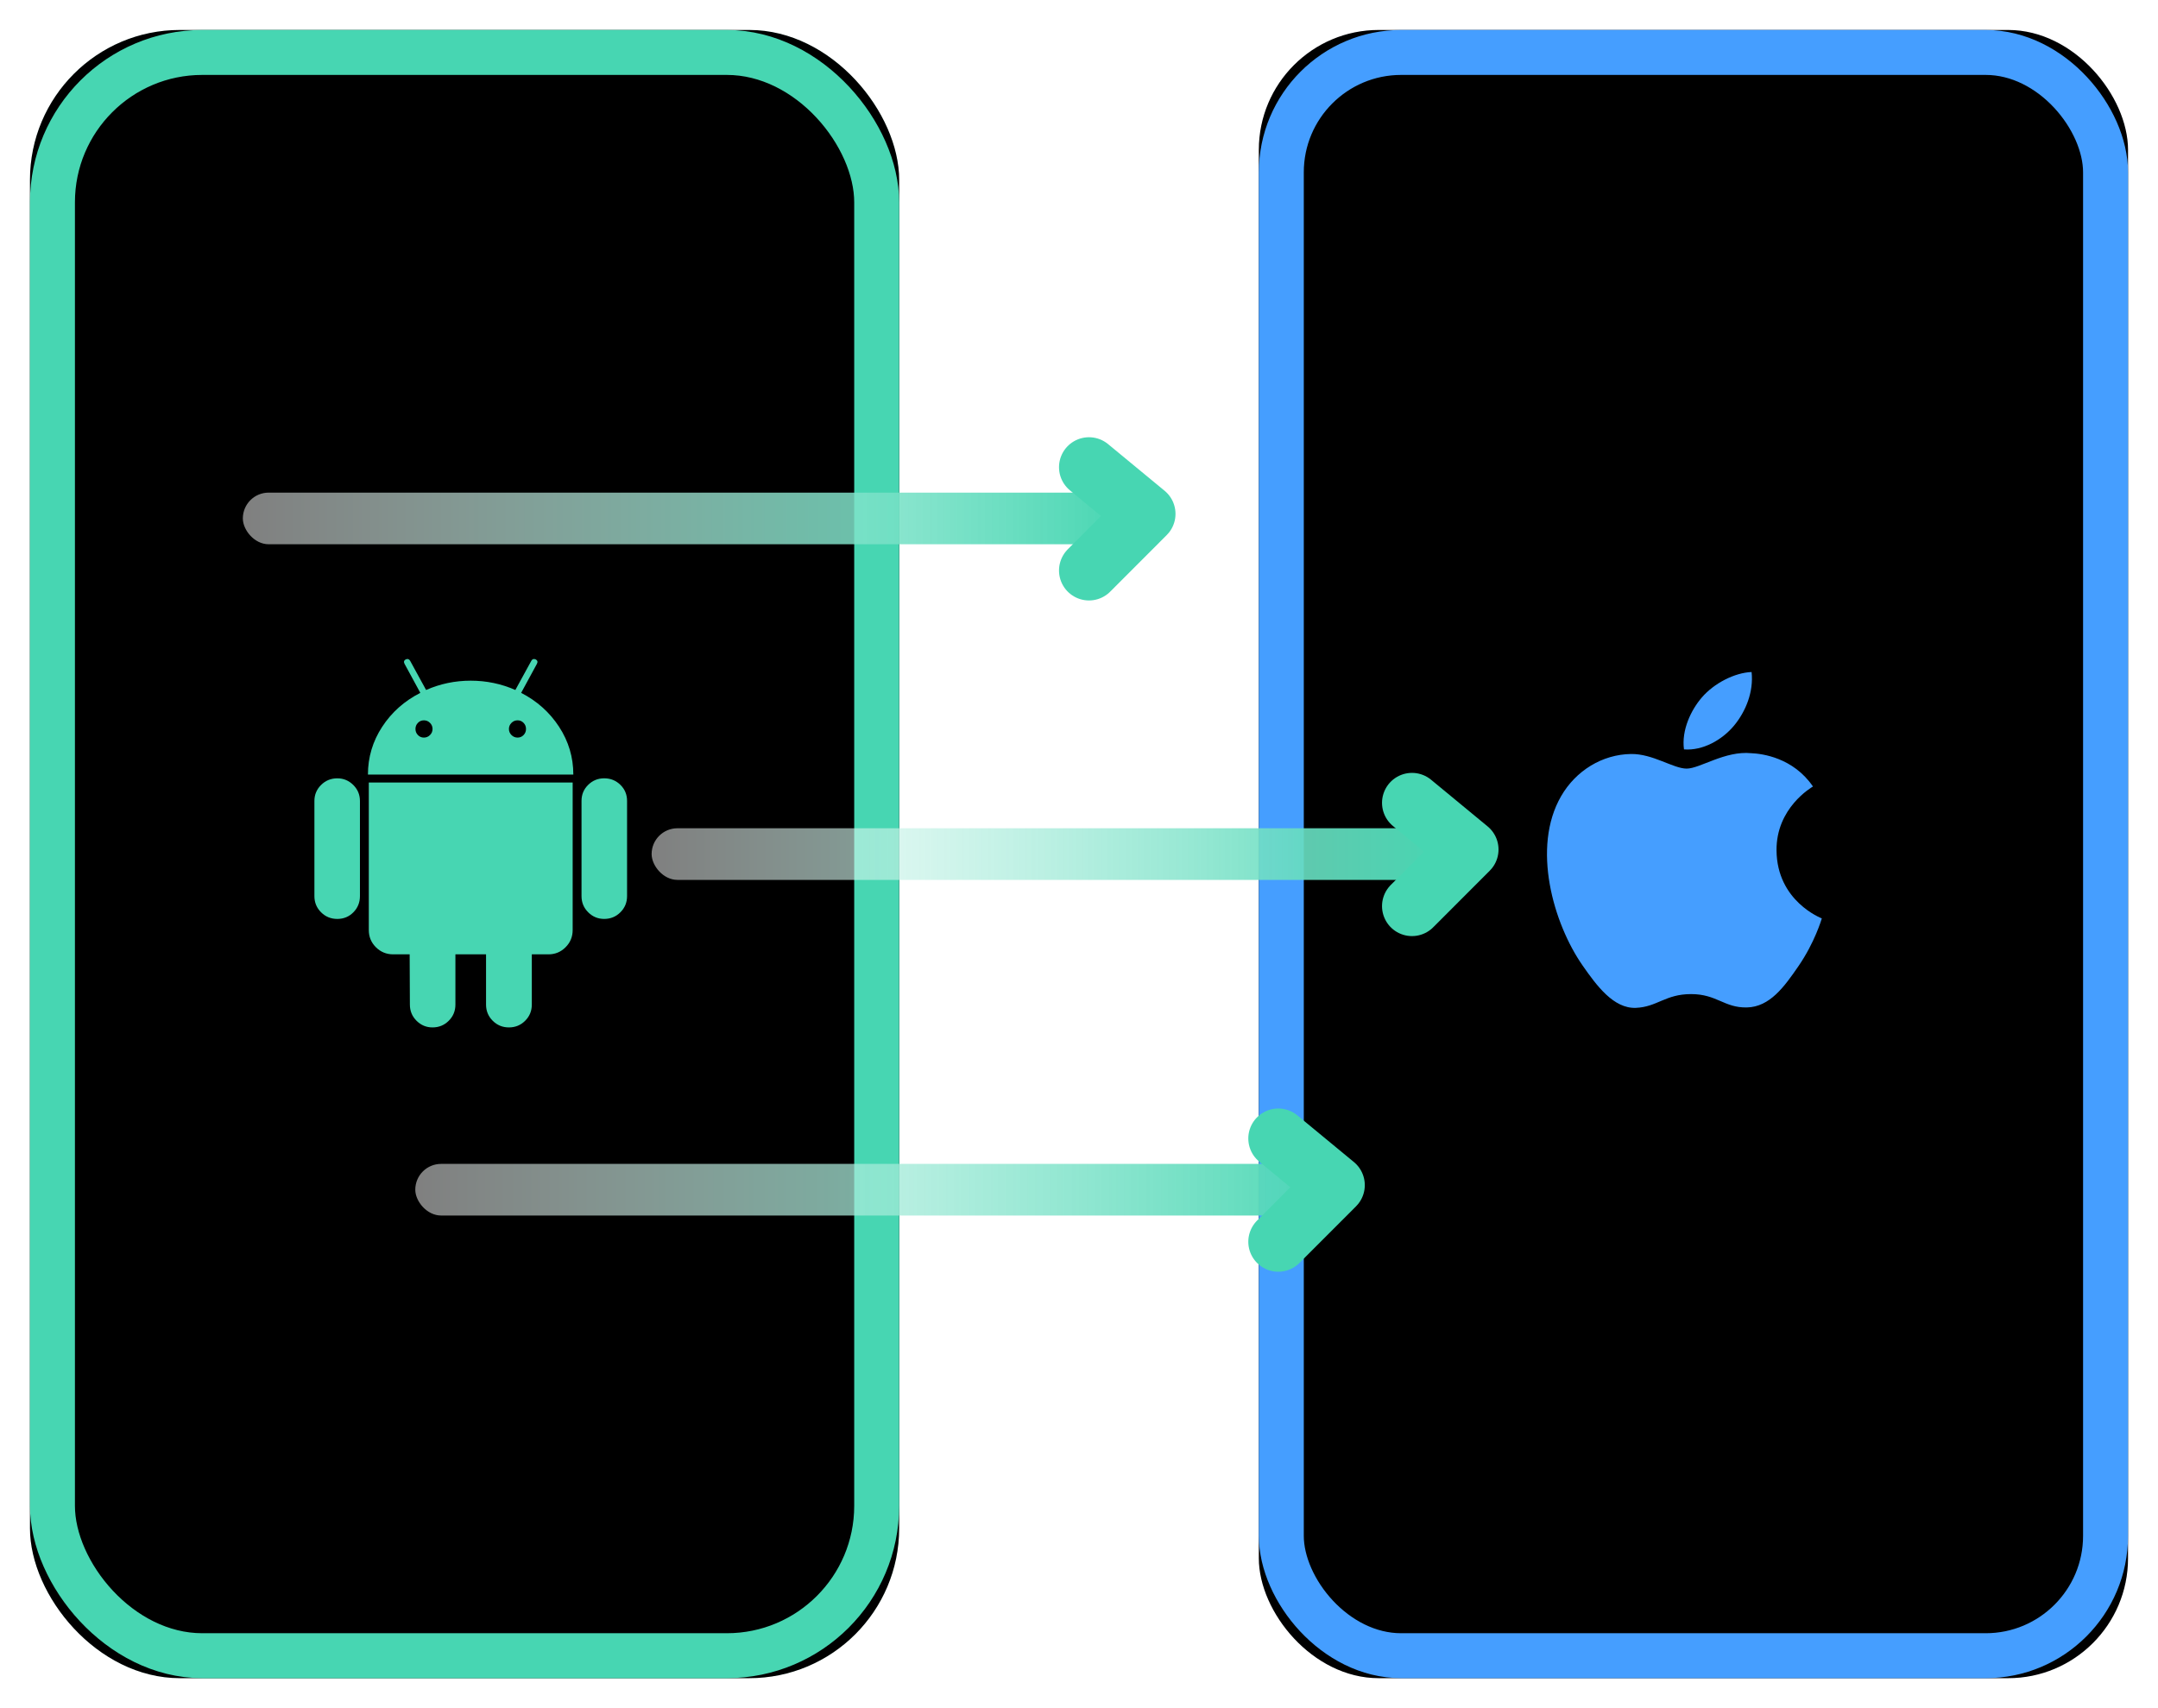 <?xml version="1.0" encoding="UTF-8"?>
<svg width="144px" height="114px" viewBox="0 0 144 114" version="1.1" xmlns="http://www.w3.org/2000/svg" xmlns:xlink="http://www.w3.org/1999/xlink">
    <title>WatsGo产品页面2023.2.20改版</title>
    <defs>
        <rect id="path-1" x="0" y="0" width="58" height="110" rx="10"></rect>
        <filter x="-6.9%" y="-3.6%" width="113.8%" height="107.3%" filterUnits="objectBoundingBox" id="filter-2">
            <feMorphology radius="2" operator="erode" in="SourceAlpha" result="shadowSpreadInner1"></feMorphology>
            <feGaussianBlur stdDeviation="3" in="shadowSpreadInner1" result="shadowBlurInner1"></feGaussianBlur>
            <feOffset dx="0" dy="0" in="shadowBlurInner1" result="shadowOffsetInner1"></feOffset>
            <feComposite in="shadowOffsetInner1" in2="SourceAlpha" operator="arithmetic" k2="-1" k3="1" result="shadowInnerInner1"></feComposite>
            <feColorMatrix values="0 0 0 0 1   0 0 0 0 1   0 0 0 0 1  0 0 0 0.5 0" type="matrix" in="shadowInnerInner1"></feColorMatrix>
        </filter>
        <rect id="path-3" x="82" y="0" width="58" height="110" rx="8"></rect>
        <filter x="-6.9%" y="-3.6%" width="113.8%" height="107.3%" filterUnits="objectBoundingBox" id="filter-4">
            <feMorphology radius="2" operator="erode" in="SourceAlpha" result="shadowSpreadInner1"></feMorphology>
            <feGaussianBlur stdDeviation="3" in="shadowSpreadInner1" result="shadowBlurInner1"></feGaussianBlur>
            <feOffset dx="0" dy="0" in="shadowBlurInner1" result="shadowOffsetInner1"></feOffset>
            <feComposite in="shadowOffsetInner1" in2="SourceAlpha" operator="arithmetic" k2="-1" k3="1" result="shadowInnerInner1"></feComposite>
            <feColorMatrix values="0 0 0 0 1   0 0 0 0 1   0 0 0 0 1  0 0 0 0.5 0" type="matrix" in="shadowInnerInner1"></feColorMatrix>
        </filter>
        <linearGradient x1="-1.11022302e-14%" y1="50%" x2="100%" y2="50%" id="linearGradient-5">
            <stop stop-color="#FFFFFF" stop-opacity="0.5" offset="0%"></stop>
            <stop stop-color="#47D6B2" offset="100%"></stop>
        </linearGradient>
        <linearGradient x1="-1.11022302e-14%" y1="50%" x2="100%" y2="50%" id="linearGradient-6">
            <stop stop-color="#FFFFFF" stop-opacity="0.5" offset="0%"></stop>
            <stop stop-color="#47D6B2" offset="100%"></stop>
        </linearGradient>
        <linearGradient x1="-1.11022302e-14%" y1="50%" x2="100%" y2="50%" id="linearGradient-7">
            <stop stop-color="#FFFFFF" stop-opacity="0.5" offset="0%"></stop>
            <stop stop-color="#47D6B2" offset="100%"></stop>
        </linearGradient>
    </defs>
    <g id="页面-1" stroke="none" stroke-width="1" fill="none" fill-rule="evenodd">
        <g id="WatsGo产品页面2025.6改版" transform="translate(-350, -1969)">
            <g id="编组-90" transform="translate(0, 1669)">
                <g id="编组-45" transform="translate(350, 300)">
                    <g id="编组-12" transform="translate(2, 2)">
                        <g id="矩形">
                            <use fill="#D9FFF5" fill-rule="evenodd" xlink:href="#path-1"></use>
                            <use fill="black" fill-opacity="1" filter="url(#filter-2)" xlink:href="#path-1"></use>
                            <rect stroke="#47D6B2" stroke-width="3" stroke-linejoin="square" x="1.5" y="1.5" width="55" height="107" rx="10"></rect>
                        </g>
                        <g id="android" transform="translate(10, 36)">
                            <rect id="矩形" fill-opacity="0" fill="#D8D8D8" x="0" y="0" width="38" height="38"></rect>
                            <path d="M16.286,11.226 C16.444,11.226 16.58,11.169 16.693,11.056 C16.806,10.943 16.863,10.808 16.863,10.65 C16.863,10.492 16.806,10.357 16.693,10.244 C16.58,10.13 16.444,10.074 16.286,10.074 C16.127,10.074 15.994,10.13 15.886,10.244 C15.777,10.357 15.723,10.492 15.723,10.65 C15.723,10.808 15.777,10.943 15.886,11.056 C15.994,11.169 16.127,11.226 16.286,11.226 Z M22.538,11.226 C22.696,11.226 22.829,11.169 22.938,11.056 C23.046,10.943 23.1,10.808 23.1,10.65 C23.1,10.492 23.046,10.357 22.938,10.244 C22.829,10.13 22.696,10.074 22.538,10.074 C22.379,10.074 22.244,10.13 22.13,10.244 C22.017,10.357 21.96,10.492 21.96,10.65 C21.96,10.808 22.017,10.943 22.13,11.056 C22.244,11.169 22.379,11.226 22.538,11.226 Z M10.507,13.945 C10.921,13.945 11.277,14.093 11.574,14.388 C11.87,14.684 12.018,15.039 12.018,15.452 L12.018,21.807 C12.018,22.23 11.873,22.59 11.581,22.886 C11.29,23.181 10.931,23.329 10.507,23.329 C10.082,23.329 9.721,23.181 9.425,22.886 C9.128,22.59 8.98,22.23 8.98,21.807 L8.98,15.452 C8.98,15.039 9.128,14.684 9.425,14.388 C9.721,14.093 10.082,13.945 10.507,13.945 Z M26.213,14.225 L26.213,24.067 C26.213,24.519 26.055,24.904 25.739,25.219 C25.423,25.535 25.043,25.692 24.598,25.692 L23.487,25.692 L23.487,29.046 C23.487,29.47 23.339,29.83 23.042,30.125 C22.746,30.421 22.385,30.569 21.96,30.569 C21.535,30.569 21.175,30.421 20.878,30.125 C20.582,29.83 20.433,29.47 20.433,29.046 L20.433,25.692 L18.389,25.692 L18.389,29.046 C18.389,29.47 18.241,29.83 17.944,30.125 C17.648,30.421 17.287,30.569 16.862,30.569 C16.447,30.569 16.092,30.421 15.795,30.125 C15.499,29.83 15.351,29.47 15.351,29.046 L15.336,25.692 L14.24,25.692 C13.785,25.692 13.4,25.534 13.084,25.219 C12.767,24.904 12.609,24.52 12.61,24.067 L12.61,14.225 L26.212,14.225 L26.213,14.225 Z M22.775,8.241 C23.832,8.783 24.677,9.539 25.309,10.509 C25.941,11.479 26.257,12.541 26.257,13.693 L12.552,13.693 C12.552,12.541 12.868,11.479 13.5,10.509 C14.133,9.539 14.982,8.783 16.048,8.241 L14.996,6.306 C14.927,6.178 14.952,6.079 15.07,6.01 C15.198,5.951 15.297,5.981 15.366,6.099 L16.433,8.049 C17.371,7.635 18.364,7.428 19.411,7.428 C20.458,7.428 21.451,7.635 22.389,8.049 L23.456,6.099 C23.525,5.981 23.624,5.951 23.752,6.01 C23.871,6.079 23.895,6.178 23.826,6.306 L22.775,8.241 Z M29.843,15.452 L29.843,21.806 C29.843,22.23 29.694,22.589 29.398,22.885 C29.101,23.181 28.741,23.328 28.316,23.328 C27.901,23.328 27.545,23.181 27.249,22.885 C26.952,22.589 26.804,22.23 26.804,21.806 L26.804,15.452 C26.804,15.028 26.952,14.671 27.249,14.38 C27.545,14.089 27.901,13.944 28.316,13.944 C28.741,13.944 29.101,14.089 29.398,14.38 C29.694,14.671 29.843,15.028 29.843,15.452 Z" id="形状" fill="#47D6B2" fill-rule="nonzero"></path>
                        </g>
                        <g id="矩形">
                            <use fill="#F4F7FF" fill-rule="evenodd" xlink:href="#path-3"></use>
                            <use fill="black" fill-opacity="1" filter="url(#filter-4)" xlink:href="#path-3"></use>
                            <rect stroke="#459EFF" stroke-width="3" stroke-linejoin="square" x="83.5" y="1.5" width="55" height="107" rx="8"></rect>
                        </g>
                        <g id="iOS" transform="translate(93, 36)">
                            <rect id="矩形" fill-opacity="0" fill="#D8D8D8" x="0" y="0" width="36" height="36"></rect>
                            <path d="M23.545,18.758 C23.517,15.919 25.872,14.558 25.976,14.49 C24.655,12.563 22.594,12.299 21.858,12.268 C20.103,12.093 18.436,13.296 17.547,13.296 C16.658,13.296 15.286,12.296 13.831,12.321 C11.92,12.349 10.157,13.428 9.172,15.133 C7.185,18.564 8.662,23.646 10.598,26.427 C11.544,27.788 12.673,29.317 14.153,29.264 C15.58,29.208 16.118,28.345 17.842,28.345 C19.565,28.345 20.049,29.264 21.561,29.236 C23.095,29.208 24.069,27.847 25.008,26.48 C26.095,24.9 26.542,23.37 26.568,23.294 C26.534,23.277 23.573,22.15 23.545,18.758 L23.545,18.758 L23.545,18.758 Z M20.709,10.428 C21.496,9.479 22.025,8.163 21.881,6.85 C20.748,6.895 19.376,7.599 18.563,8.546 C17.836,9.388 17.196,10.729 17.369,12.014 C18.631,12.113 19.922,11.375 20.709,10.428 L20.709,10.428 L20.709,10.428 Z" id="形状" fill="#459EFF" fill-rule="nonzero"></path>
                        </g>
                        <rect id="矩形" fill="url(#linearGradient-5)" x="41.482" y="53.277" width="53" height="3.446" rx="1.723"></rect>
                        <polyline id="路径-8" stroke="#47D6B2" stroke-width="4" stroke-linecap="round" stroke-linejoin="round" points="92.22 51.581 95.994 54.696 92.22 58.474"></polyline>
                        <rect id="矩形" fill="url(#linearGradient-6)" x="14.204" y="30.877" width="59" height="3.446" rx="1.723"></rect>
                        <polyline id="路径-8" stroke="#47D6B2" stroke-width="4" stroke-linecap="round" stroke-linejoin="round" points="70.666 29.181 74.439 32.296 70.666 36.074"></polyline>
                        <rect id="矩形" fill="url(#linearGradient-7)" x="25.711" y="75.677" width="62.722" height="3.446" rx="1.723"></rect>
                        <polyline id="路径-8" stroke="#47D6B2" stroke-width="4" stroke-linecap="round" stroke-linejoin="round" points="83.297 73.981 87.071 77.096 83.297 80.874"></polyline>
                    </g>
                </g>
            </g>
        </g>
    </g>
</svg>